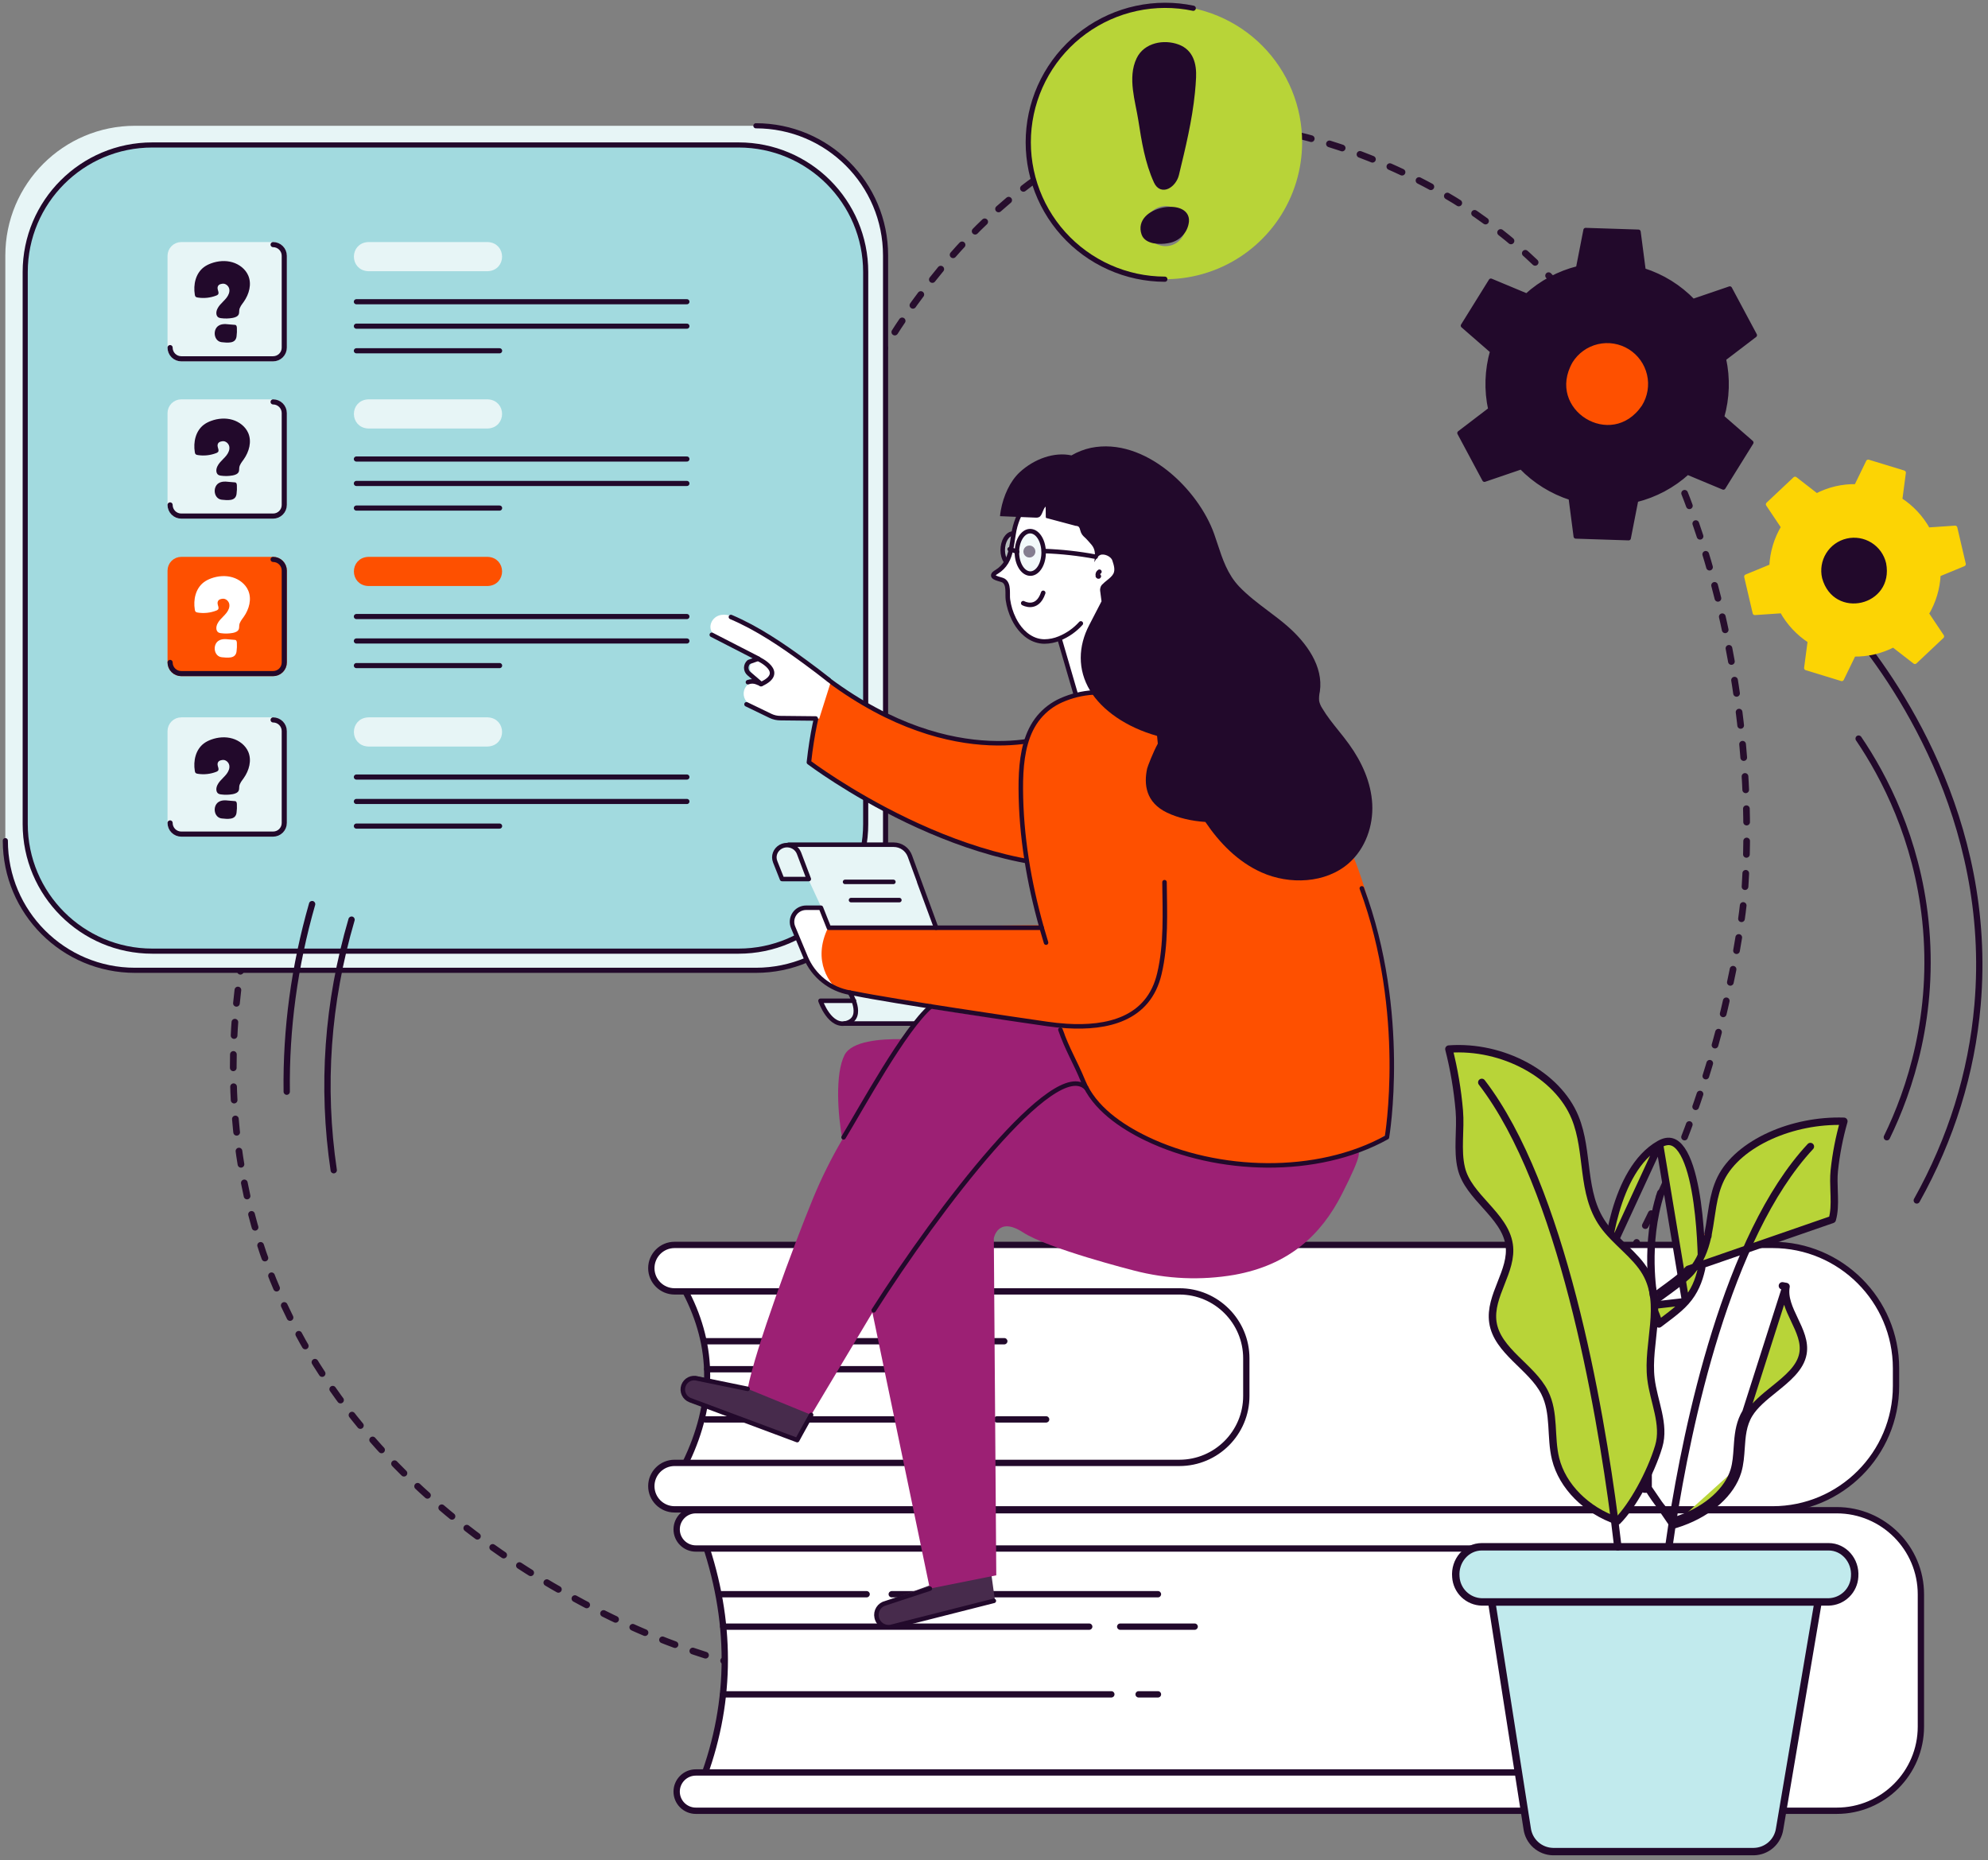 <?xml version="1.0" encoding="UTF-8"?> <svg xmlns="http://www.w3.org/2000/svg" width="373" height="349" viewBox="0 0 373 349" fill="none"><rect x="0" y="0" width="373" height="349" fill="#808080" stroke="none"/><path d="M247.404 295.251C320.59 253.831 327.188 170.027 327.424 166.18C330.105 122.61 315.319 60.285 268.675 35.148C263.285 32.243 232.498 15.651 205.184 27.421C183.439 36.791 162.46 64.757 155.376 88.984C154.373 92.417 153.586 95.988 150.449 99.66C138.338 113.84 114.523 102.222 95.658 106.739C63.521 114.435 36.013 171.287 45.759 221.541C57.493 282.046 117.875 305.373 127.357 308.838C185.712 330.166 236.882 301.206 247.404 295.251V295.251Z" stroke="#270E2D" stroke-width="1.255" stroke-miterlimit="10" stroke-linecap="round" stroke-dasharray="2.51 3.55"></path><path d="M128.627 274.471C133.79 263.846 134.281 253.139 128.627 242.324L132.685 237.456L243.686 241.107L239.859 276.368L132.413 277.606L128.627 274.471V274.471Z" fill="white"></path><path d="M132.413 278.198H132.419L239.866 276.96C240.166 276.956 240.416 276.73 240.448 276.432L244.274 241.17C244.292 241.007 244.24 240.843 244.132 240.719C244.024 240.594 243.869 240.52 243.705 240.515L132.705 236.864C132.513 236.862 132.347 236.937 132.231 237.077L128.172 241.945C128.019 242.128 127.991 242.386 128.102 242.598C133.457 252.84 133.454 263.181 128.094 274.212C127.975 274.458 128.039 274.753 128.249 274.927L132.035 278.062C132.141 278.15 132.275 278.198 132.413 278.198V278.198ZM239.327 275.782L132.623 277.012L129.361 274.31C134.557 263.348 134.548 252.616 129.333 242.401L132.955 238.057L243.028 241.677L239.327 275.782V275.782Z" fill="#22092B"></path><path d="M332.587 233.574H126.565C124.157 233.574 122.205 235.526 122.205 237.934C122.205 240.342 124.157 242.294 126.565 242.294H221.282C228.217 242.294 233.84 247.917 233.84 254.853V261.913C233.84 268.849 228.217 274.471 221.282 274.471H126.565C124.157 274.471 122.205 276.423 122.205 278.831C122.205 281.239 124.157 283.191 126.565 283.191H332.587C345.375 283.191 355.742 272.824 355.742 260.036V256.73C355.742 243.941 345.375 233.574 332.587 233.574V233.574Z" fill="white"></path><path d="M126.565 283.784H332.586C345.681 283.784 356.334 273.13 356.334 260.036V256.73C356.334 243.635 345.681 232.982 332.586 232.982H126.565C123.834 232.982 121.612 235.204 121.612 237.934C121.612 240.665 123.834 242.886 126.565 242.886H221.281C227.88 242.886 233.248 248.254 233.248 254.853V261.913C233.248 268.511 227.88 273.879 221.281 273.879H126.565C123.834 273.879 121.612 276.101 121.612 278.831C121.612 281.562 123.834 283.784 126.565 283.784ZM332.586 234.166C345.028 234.166 355.15 244.288 355.15 256.73V260.036C355.15 272.478 345.028 282.599 332.586 282.599H126.565C124.487 282.599 122.797 280.909 122.797 278.831C122.797 276.753 124.487 275.063 126.565 275.063H221.281C228.533 275.063 234.432 269.164 234.432 261.913V254.853C234.432 247.602 228.533 241.702 221.281 241.702H126.565C124.487 241.702 122.797 240.012 122.797 237.934C122.797 235.856 124.487 234.166 126.565 234.166H332.586Z" fill="#22092B"></path><path d="M180.319 252.237H188.431C188.758 252.237 189.023 251.972 189.023 251.645C189.023 251.318 188.758 251.053 188.431 251.053H180.319C179.992 251.053 179.727 251.318 179.727 251.645C179.727 251.972 179.992 252.237 180.319 252.237Z" fill="#22092B"></path><path d="M132.299 252.237H175.244C175.571 252.237 175.836 251.972 175.836 251.645C175.836 251.318 175.571 251.053 175.244 251.053H132.299C131.972 251.053 131.706 251.318 131.706 251.645C131.706 251.972 131.972 252.237 132.299 252.237Z" fill="#22092B"></path><path d="M132.693 257.49H183.504C183.831 257.49 184.096 257.225 184.096 256.898C184.096 256.571 183.831 256.306 183.504 256.306H132.693C132.366 256.306 132.101 256.571 132.101 256.898C132.101 257.225 132.366 257.49 132.693 257.49Z" fill="#22092B"></path><path d="M187.049 266.905H196.283C196.61 266.905 196.875 266.64 196.875 266.313C196.875 265.986 196.61 265.721 196.283 265.721H187.049C186.722 265.721 186.457 265.986 186.457 266.313C186.457 266.64 186.722 266.905 187.049 266.905Z" fill="#22092B"></path><path d="M132.299 266.905H183.109C183.436 266.905 183.701 266.64 183.701 266.313C183.701 265.986 183.436 265.721 183.109 265.721H132.299C131.972 265.721 131.707 265.986 131.707 266.313C131.707 266.64 131.972 266.905 132.299 266.905Z" fill="#22092B"></path><path d="M131.832 333.878H317.924V288.287L131.832 288.287C137.326 303.686 137.477 318.889 131.832 333.878Z" fill="white"></path><path d="M131.832 334.47H317.924C318.251 334.47 318.516 334.205 318.516 333.878V288.287C318.516 287.96 318.251 287.695 317.924 287.695H131.832C131.64 287.695 131.459 287.788 131.348 287.946C131.237 288.103 131.21 288.304 131.275 288.486C136.768 303.886 136.769 319.088 131.278 333.669C131.21 333.851 131.235 334.055 131.345 334.215C131.456 334.375 131.638 334.47 131.832 334.47V334.47ZM317.332 333.286H132.682C137.887 318.93 137.881 303.999 132.667 288.879H317.332V333.286Z" fill="#22092B"></path><path d="M295.519 290.536H130.55C128.566 290.536 126.958 288.928 126.958 286.944V286.944C126.958 284.96 128.566 283.352 130.55 283.352H344.624C353.342 283.352 360.41 290.419 360.41 299.138V323.954C360.41 332.672 353.342 339.74 344.624 339.74H130.55C128.566 339.74 126.958 338.132 126.958 336.148C126.958 334.164 128.566 332.555 130.55 332.555H295.519C301.678 332.555 306.671 327.562 306.671 321.403V301.688C306.671 295.529 301.678 290.536 295.519 290.536Z" fill="white"></path><path d="M130.55 340.332H344.624C353.655 340.332 361.002 332.985 361.002 323.954V299.138C361.002 290.107 353.655 282.76 344.624 282.76H130.55C128.243 282.76 126.366 284.637 126.366 286.944C126.366 289.251 128.243 291.128 130.55 291.128H295.518C301.341 291.128 306.079 295.865 306.079 301.688V321.403C306.079 327.226 301.341 331.963 295.518 331.963H130.55C128.243 331.963 126.366 333.84 126.366 336.148C126.366 338.455 128.243 340.332 130.55 340.332ZM344.624 283.944C353.002 283.944 359.818 290.76 359.818 299.138V323.954C359.818 332.332 353.002 339.148 344.624 339.148H130.55C128.896 339.148 127.55 337.802 127.55 336.148C127.55 334.493 128.896 333.147 130.55 333.147H295.518C301.994 333.147 307.263 327.879 307.263 321.403V301.688C307.263 295.213 301.994 289.944 295.518 289.944H130.55C128.896 289.944 127.55 288.598 127.55 286.944C127.55 285.29 128.896 283.944 130.55 283.944H344.624V283.944Z" fill="#22092B"></path><path d="M135.125 299.705H162.603C162.93 299.705 163.195 299.44 163.195 299.113C163.195 298.786 162.93 298.521 162.603 298.521H135.125C134.797 298.521 134.532 298.786 134.532 299.113C134.532 299.44 134.797 299.705 135.125 299.705Z" fill="#22092B"></path><path d="M167.313 299.705H217.263C217.59 299.705 217.855 299.44 217.855 299.113C217.855 298.786 217.59 298.521 217.263 298.521H167.313C166.986 298.521 166.721 298.786 166.721 299.113C166.721 299.44 166.986 299.705 167.313 299.705Z" fill="#22092B"></path><path d="M135.701 305.79H204.369C204.696 305.79 204.961 305.525 204.961 305.198C204.961 304.871 204.696 304.606 204.369 304.606H135.701C135.374 304.606 135.109 304.871 135.109 305.198C135.109 305.525 135.374 305.79 135.701 305.79Z" fill="#22092B"></path><path d="M210.177 305.79H224.152C224.479 305.79 224.744 305.525 224.744 305.198C224.744 304.871 224.479 304.606 224.152 304.606H210.177C209.85 304.606 209.585 304.871 209.585 305.198C209.585 305.525 209.85 305.79 210.177 305.79Z" fill="#22092B"></path><path d="M135.702 318.491H208.517C208.844 318.491 209.109 318.226 209.109 317.899C209.109 317.571 208.844 317.306 208.517 317.306H135.702C135.375 317.306 135.11 317.571 135.11 317.899C135.11 318.226 135.375 318.491 135.702 318.491Z" fill="#22092B"></path><path d="M213.634 318.491H217.263C217.59 318.491 217.855 318.226 217.855 317.899C217.855 317.571 217.59 317.306 217.263 317.306H213.634C213.307 317.306 213.042 317.571 213.042 317.899C213.042 318.226 213.307 318.491 213.634 318.491Z" fill="#22092B"></path><path d="M316.278 244.209L316.279 244.209C317.938 242.348 318.728 240.31 319.237 238.111L319.272 237.939C319.27 236.377 319.183 229.348 318.06 223.268C317.486 220.16 316.658 217.407 315.504 215.744C314.932 214.921 314.327 214.431 313.696 214.244C313.084 214.063 312.327 214.131 311.364 214.676L316.278 244.209ZM316.278 244.209C315.505 245.079 314.551 245.885 313.513 246.692C313.106 247.009 312.676 247.333 312.24 247.661C311.914 247.907 311.584 248.156 311.259 248.405C310.965 247.189 310.482 246.023 309.826 244.944L309.825 244.943M316.278 244.209L309.825 244.943M309.825 244.943C308.735 243.159 307.149 241.649 305.597 240.224M309.825 244.943L305.597 240.224M305.597 240.224C305.456 240.095 305.316 239.966 305.176 239.838M305.597 240.224L305.176 239.838M305.176 239.838C303.817 238.593 302.51 237.397 301.483 236.068M305.176 239.838L301.483 236.068M301.483 236.068C301.493 235.951 301.507 235.796 301.526 235.606C301.573 235.139 301.65 234.464 301.77 233.637C302.012 231.982 302.429 229.724 303.126 227.31C304.534 222.436 307.034 217.123 311.364 214.676L301.483 236.068Z" fill="#B8D438" stroke="#22092B" stroke-width="1.391" stroke-linecap="round" stroke-linejoin="round"></path><path d="M317.301 238.604C319.016 236.581 319.84 234.385 320.354 232.141C320.429 232.03 320.472 231.897 320.472 231.753V231.575C320.682 230.541 320.843 229.454 321.002 228.389C321.113 227.642 321.222 226.906 321.346 226.204C321.659 224.425 322.081 222.716 322.878 221.106L322.878 221.105C324.487 217.848 327.859 215.016 332.182 213.072C336.25 211.243 341.1 210.229 345.958 210.378C345.092 213.408 344.491 216.508 344.16 219.642L344.16 219.645C344.033 220.895 344.079 222.211 344.124 223.475C344.135 223.79 344.146 224.101 344.154 224.408C344.196 225.981 344.167 227.455 343.782 228.8L343.781 228.802L316.77 238.154M317.301 238.604L316.77 238.154M317.301 238.604C317.301 238.603 317.301 238.603 317.301 238.603L316.77 238.154M317.301 238.604C316.462 239.595 314.817 240.858 313.214 242.034C312.77 242.359 312.328 242.68 311.9 242.99C310.867 243.738 309.918 244.426 309.232 244.982M316.77 238.154C315.791 239.313 313.535 240.947 311.516 242.409C310.344 243.258 309.252 244.049 308.537 244.655M309.232 244.982V244.655H308.537M309.232 244.982V279.196M309.232 244.982C309.146 245.052 309.064 245.12 308.987 245.185L308.537 244.655M308.537 244.655L309.232 279.196M309.232 279.196C309.199 279.141 309.166 279.087 309.133 279.032L308.537 279.39H309.232V279.196ZM309.232 279.196C310.748 281.688 312.556 283.965 314.124 285.351M309.232 279.196L313.961 286.127M314.124 285.351L313.76 285.461L313.961 286.127M314.124 285.351C314.219 285.434 314.312 285.515 314.405 285.592L313.961 286.127M314.124 285.351L314.322 285.291L314.33 285.288C314.59 285.213 314.84 285.124 315.119 285.024C315.169 285.006 315.22 284.988 315.272 284.97M313.961 286.127L314.524 285.956C314.805 285.875 315.078 285.778 315.357 285.678C315.406 285.66 315.456 285.643 315.505 285.625M315.272 284.97C315.271 284.97 315.271 284.97 315.27 284.971L315.505 285.625M315.272 284.97C315.272 284.97 315.272 284.97 315.273 284.97L315.505 285.625M315.272 284.97C320.449 283.104 324.251 279.624 325.38 275.867M315.505 285.625C320.811 283.714 324.833 280.105 326.046 276.065M326.046 276.065L325.379 275.869C325.379 275.868 325.38 275.868 325.38 275.867M326.046 276.065C326.466 274.64 326.566 273.168 326.665 271.701C326.813 269.508 326.96 267.326 328.176 265.323M326.046 276.065L325.38 275.865C325.38 275.866 325.38 275.867 325.38 275.867M325.38 275.867C325.775 274.523 325.869 273.148 325.968 271.69C325.993 271.318 326.019 270.941 326.05 270.558C326.2 268.712 326.479 266.779 327.581 264.963C327.581 264.963 327.581 264.963 327.581 264.963L328.176 265.323M328.176 265.323L327.581 264.962L335.109 241.374M328.176 265.323C329.224 263.592 331.033 262.133 332.839 260.677C335.323 258.673 337.8 256.675 338.281 253.979C338.675 251.799 337.68 249.708 336.689 247.625C335.706 245.56 334.726 243.503 335.109 241.374M335.109 241.374L334.424 241.251C334.424 241.251 334.424 241.251 334.424 241.251L335.109 241.374Z" fill="#B8D438" stroke="#22092B" stroke-width="1.391" stroke-linecap="round" stroke-linejoin="round"></path><mask id="path-23-inside-1_306_161626" fill="white"><path d="M319.775 231.483V231.731H319.727L319.775 231.483Z"></path></mask><path d="M319.775 231.483V231.731H319.727L319.775 231.483Z" fill="#FE5000"></path><path d="M319.775 231.483H321.165C321.165 230.766 320.621 230.167 319.908 230.098C319.194 230.03 318.546 230.515 318.409 231.218L319.775 231.483ZM319.775 231.731V233.122C320.543 233.122 321.165 232.5 321.165 231.731H319.775ZM319.727 231.731L318.361 231.467C318.282 231.875 318.39 232.296 318.654 232.616C318.918 232.937 319.311 233.122 319.727 233.122V231.731ZM318.384 231.483V231.731H321.165V231.483H318.384ZM319.775 230.341H319.727V233.122H319.775V230.341ZM321.092 231.996L321.14 231.747L318.409 231.218L318.361 231.467L321.092 231.996Z" fill="#22092B" mask="url(#path-23-inside-1_306_161626)"></path><mask id="path-25-inside-2_306_161626" fill="white"><path d="M319.775 231.483V231.731H319.727L319.775 231.483Z"></path></mask><path d="M319.775 231.483V231.731H319.727L319.775 231.483Z" fill="#FE5000"></path><path d="M319.775 231.483H321.165C321.165 230.766 320.621 230.167 319.908 230.098C319.194 230.03 318.546 230.515 318.409 231.218L319.775 231.483ZM319.775 231.731V233.122C320.543 233.122 321.165 232.5 321.165 231.731H319.775ZM319.727 231.731L318.361 231.467C318.282 231.875 318.39 232.296 318.654 232.616C318.918 232.937 319.311 233.122 319.727 233.122V231.731ZM318.384 231.483V231.731H321.165V231.483H318.384ZM319.775 230.341H319.727V233.122H319.775V230.341ZM321.092 231.996L321.14 231.747L318.409 231.218L318.361 231.467L321.092 231.996Z" fill="#22092B" mask="url(#path-25-inside-2_306_161626)"></path><mask id="path-27-inside-3_306_161626" fill="white"><path d="M311.03 243.054V243.137C311 242.992 310.978 242.847 310.965 242.7C310.993 242.817 311.015 242.935 311.03 243.054V243.054Z"></path></mask><path d="M311.03 243.054V243.137C311 242.992 310.978 242.847 310.965 242.7C310.993 242.817 311.015 242.935 311.03 243.054V243.054Z" fill="#FE5000"></path><path d="M311.03 243.137L309.669 243.42C309.814 244.118 310.464 244.593 311.173 244.52C311.882 244.447 312.421 243.849 312.421 243.137H311.03ZM310.965 242.7L312.318 242.377C312.148 241.667 311.458 241.209 310.738 241.328C310.018 241.447 309.512 242.102 309.58 242.829L310.965 242.7ZM309.64 243.054V243.137H312.421V243.054H309.64ZM312.392 242.853C312.373 242.759 312.358 242.665 312.35 242.571L309.58 242.829C309.599 243.028 309.628 243.226 309.669 243.42L312.392 242.853ZM309.612 243.024C309.629 243.095 309.642 243.166 309.652 243.236L312.409 242.871C312.387 242.704 312.356 242.539 312.318 242.377L309.612 243.024Z" fill="#22092B" mask="url(#path-27-inside-3_306_161626)"></path><path d="M339.674 215.116C323.966 231.997 316.61 267.6 313.739 285.965C313.508 287.514 313.303 288.932 313.115 290.21" stroke="#22092B" stroke-width="1.391" stroke-miterlimit="10" stroke-linecap="round" stroke-linejoin="round"></path><path d="M341.12 300.56L333.903 343.14C333.734 344.306 333.157 345.374 332.274 346.155C331.391 346.935 330.26 347.378 329.081 347.402H291.371C290.181 347.377 289.039 346.927 288.153 346.133C287.266 345.339 286.693 344.254 286.537 343.074L279.883 300.56H341.12Z" fill="#C1EAED" stroke="#22092B" stroke-width="1.391" stroke-miterlimit="10" stroke-linecap="round" stroke-linejoin="round"></path><path d="M347.98 295.809C347.914 297.07 347.375 298.26 346.47 299.141C345.564 300.022 344.36 300.529 343.097 300.56H278.034C276.784 300.53 275.59 300.033 274.687 299.168C273.785 298.302 273.239 297.131 273.156 295.883V295.883C272.877 292.829 275.141 290.211 278.034 290.211H343.097C345.959 290.215 348.211 292.794 347.98 295.809Z" fill="#C1EAED" stroke="#22092B" stroke-width="1.391" stroke-miterlimit="10" stroke-linecap="round" stroke-linejoin="round"></path><path d="M303.487 285.376C306.279 282.606 309.7 276.427 311.214 271.384C312.462 267.226 310.263 262.945 309.761 258.678C308.976 251.998 312.292 244.817 308.797 238.765C306.847 235.383 303.051 232.984 300.778 229.751C296.585 223.795 298.194 216.177 295.515 209.645C292.239 201.656 281.955 196.085 271.85 196.826C272.816 200.624 273.47 204.493 273.805 208.397C274.106 211.888 273.368 215.78 274.18 219.17C275.463 224.62 282.321 227.922 283.159 233.512C283.901 238.451 279.359 243.076 280.105 248.106C280.907 253.504 287.413 256.479 289.817 261.261C291.768 265.14 290.851 269.59 291.868 273.709C293.137 278.858 297.64 283.382 303.487 285.376Z" fill="#B8D438" stroke="#22092B" stroke-width="1.391" stroke-miterlimit="10" stroke-linecap="round" stroke-linejoin="round"></path><path d="M278.02 203.083C293.077 222.639 300.162 263.875 302.933 285.158C303.169 287.004 303.369 288.697 303.548 290.211" stroke="#22092B" stroke-width="1.391" stroke-miterlimit="10" stroke-linecap="round" stroke-linejoin="round"></path><path d="M310.254 243.128C310.254 243.128 308.478 233.407 311.594 223.847" stroke="#22092B" stroke-width="1.391" stroke-miterlimit="10" stroke-linecap="round" stroke-linejoin="round"></path><path d="M359.634 225.825C359.842 225.825 360.043 225.715 360.152 225.521C366.656 213.866 370.518 201.44 371.63 188.589C374.681 153.327 355.744 126.776 347.461 116.998C347.249 116.748 346.876 116.717 346.626 116.929C346.377 117.14 346.346 117.514 346.557 117.763C354.745 127.429 373.462 153.669 370.45 188.487C369.353 201.17 365.54 213.436 359.117 224.944C358.958 225.229 359.06 225.59 359.346 225.75C359.437 225.8 359.536 225.825 359.634 225.825V225.825Z" fill="#22092B"></path><path d="M354.019 213.968C354.238 213.968 354.449 213.846 354.551 213.635C358.906 204.715 363.705 190.36 361.834 172.634C360.203 157.171 354.071 145.4 349.214 138.247C349.03 137.977 348.662 137.906 348.392 138.09C348.121 138.274 348.051 138.642 348.235 138.912C353.015 145.953 359.051 157.54 360.657 172.758C362.498 190.205 357.774 204.335 353.487 213.116C353.344 213.41 353.466 213.764 353.759 213.908C353.843 213.948 353.932 213.968 354.019 213.968V213.968Z" fill="#22092B"></path><path d="M218.704 1.006C213.623 0.99 208.652 2.481 204.418 5.291C200.185 8.1 196.879 12.102 194.92 16.79C192.961 21.478 192.436 26.642 193.412 31.628C194.387 36.614 196.819 41.199 200.401 44.803C203.982 48.407 208.552 50.868 213.532 51.876C218.512 52.883 223.679 52.39 228.379 50.461C233.079 48.531 237.102 45.251 239.938 41.035C242.774 36.82 244.296 31.858 244.312 26.777C244.323 23.403 243.669 20.061 242.388 16.94C241.107 13.819 239.224 10.981 236.846 8.588C234.468 6.195 231.642 4.294 228.529 2.993C225.416 1.692 222.078 1.017 218.704 1.006ZM218.561 46.182C217.584 46.15 216.658 45.739 215.979 45.036C215.3 44.333 214.923 43.393 214.925 42.415C214.928 41.438 215.312 40.5 215.995 39.801C216.678 39.102 217.607 38.697 218.584 38.671C219.086 38.658 219.586 38.746 220.054 38.929C220.522 39.113 220.949 39.388 221.308 39.739C221.668 40.091 221.953 40.511 222.147 40.974C222.342 41.438 222.441 41.935 222.439 42.438C222.438 42.941 222.336 43.438 222.138 43.9C221.941 44.363 221.653 44.781 221.292 45.13C220.93 45.479 220.502 45.752 220.033 45.933C219.564 46.113 219.064 46.198 218.561 46.182V46.182ZM223.577 17.326C223.561 17.465 223.548 17.602 223.535 17.735C222.979 23.297 221.868 28.79 220.219 34.132C219.82 35.43 217.371 35.43 216.975 34.132C215.816 30.056 214.932 25.907 214.327 21.712C213.821 18.666 212.056 13.721 213.769 10.762C215.278 8.118 219.509 7.816 221.955 9.208C224.677 10.746 223.885 14.662 223.577 17.326V17.326Z" fill="#B8D438"></path><path d="M223.884 1.545C220.366 0.809 216.733 0.819 213.219 1.574C209.704 2.33 206.388 3.815 203.484 5.932C200.579 8.05 198.152 10.753 196.358 13.868C194.563 16.982 193.443 20.439 193.068 24.014C192.693 27.588 193.073 31.202 194.182 34.621C195.291 38.04 197.105 41.188 199.507 43.862C201.909 46.536 204.845 48.676 208.126 50.144C211.407 51.613 214.959 52.376 218.554 52.385" stroke="#22092B" stroke-width="0.973" stroke-linecap="round" stroke-linejoin="round"></path><path d="M219.061 45.153C217.575 45.426 215.184 45.335 214.656 43.856C213.001 39.18 222.958 37.565 222.592 41.549C222.503 42.372 222.165 43.148 221.623 43.773C221.081 44.398 220.36 44.843 219.558 45.046C219.409 45.083 219.243 45.119 219.061 45.153ZM223.717 17.345C223.198 22.556 221.949 27.653 220.719 32.743C220.255 34.658 217.975 36.26 216.956 34.041C215.304 30.417 214.668 26.436 214.065 22.53C213.51 18.942 212.031 14.604 213.702 11.132C214.98 8.475 218.38 7.859 220.953 8.803C223.471 9.727 224.035 12.105 223.928 14.523C223.883 15.457 223.815 16.404 223.717 17.345Z" fill="#22092B" stroke="#22092B" stroke-width="0.973" stroke-linecap="round" stroke-linejoin="round"></path><path d="M141.825 23.6H25.328C11.892 23.6 1 34.492 1 47.928V157.723C1 171.159 11.892 182.051 25.328 182.051H141.825C155.261 182.051 166.154 171.159 166.154 157.723V47.928C166.154 34.492 155.261 23.6 141.825 23.6Z" fill="#E7F5F6"></path><path d="M141.825 23.6C155.261 23.6 166.154 34.492 166.154 47.928V157.723C166.154 171.159 155.261 182.051 141.825 182.051H25.328C11.892 182.051 1 171.159 1 157.723" stroke="#22092B" stroke-width="0.96" stroke-linecap="round" stroke-linejoin="round"></path><path d="M28.579 27.198H138.577C151.748 27.198 162.425 37.876 162.425 51.047V154.607C162.425 167.778 151.748 178.456 138.577 178.456H28.579C15.407 178.456 4.73 167.778 4.73 154.607V51.047C4.73 37.876 15.407 27.198 28.579 27.198Z" fill="#A2DADF" stroke="#22092B" stroke-width="0.96" stroke-linecap="round" stroke-linejoin="round"></path><path d="M20.432 46.696L20.491 54.585C20.509 56.235 21.189 57.815 22.388 58.993C23.587 60.172 25.212 60.858 26.924 60.908L36.647 61.071C37.483 61.082 38.312 60.932 39.087 60.629C39.861 60.326 40.564 59.876 41.155 59.306C41.746 58.737 42.212 58.059 42.526 57.313C42.84 56.566 42.996 55.767 42.983 54.961V54.419C41.615 51.728 38.956 47.699 36.11 50.108C32.017 53.57 30.145 50.933 27.765 47.536C25.781 44.703 22.753 42.625 20.432 46.696Z" fill="#A2DADF"></path><path d="M38.749 45.634C40.009 44.797 40.334 43.069 39.474 41.776C38.615 40.482 36.897 40.112 35.637 40.949C34.377 41.786 34.052 43.514 34.912 44.807C35.771 46.101 37.489 46.471 38.749 45.634Z" fill="#A2DADF"></path><path d="M51.241 45.895H34.01C32.852 45.895 31.914 46.833 31.914 47.99V65.221C31.914 66.379 32.852 67.317 34.01 67.317H51.241C52.398 67.317 53.336 66.379 53.336 65.221V47.99C53.336 46.833 52.398 45.895 51.241 45.895Z" fill="#E7F5F6"></path><path d="M41.702 53.238C42.31 53.13 42.902 53.636 43.017 54.215C43.132 54.793 42.876 55.382 42.512 55.858C42.149 56.334 41.683 56.728 41.292 57.184C40.901 57.639 40.581 58.188 40.592 58.774C40.598 59.069 40.707 59.384 40.967 59.547C41.114 59.639 41.294 59.671 41.469 59.696C42.188 59.794 42.92 59.779 43.635 59.651C44.097 59.568 44.612 59.39 44.79 58.973C44.895 58.727 44.858 58.45 44.892 58.187C44.966 57.61 45.374 57.132 45.717 56.651C46.746 55.201 47.273 53.301 46.572 51.683C46.056 50.493 44.912 49.592 43.615 49.211C42.319 48.829 40.89 48.944 39.624 49.408C39.14 49.585 38.673 49.813 38.265 50.118C36.697 51.288 36.243 53.413 36.552 55.283C36.574 55.417 36.603 55.559 36.7 55.659C36.808 55.771 36.977 55.806 37.135 55.83C38.293 56.006 39.479 55.877 40.565 55.458C40.691 55.408 40.824 55.35 40.908 55.246C41.097 55.01 40.957 54.678 40.873 54.392C40.789 54.106 40.689 53.378 41.611 53.252" fill="#22092B"></path><path d="M43.805 60.929C43.323 60.918 42.846 60.824 42.364 60.806C41.882 60.788 41.377 60.853 40.978 61.129C39.842 61.917 40.139 64.045 41.605 64.204C42.167 64.265 42.736 64.324 43.296 64.233C43.931 64.128 44.296 63.767 44.382 63.124C44.453 62.592 44.474 62.055 44.444 61.519C44.437 61.392 44.426 61.262 44.37 61.149C44.313 61.036 44.199 60.944 44.075 60.951" fill="#22092B"></path><path d="M51.241 67.317H34.013C33.737 67.317 33.465 67.263 33.21 67.158C32.955 67.053 32.724 66.899 32.529 66.704C32.334 66.51 32.179 66.278 32.074 66.024C31.968 65.769 31.914 65.497 31.914 65.221V47.993C31.914 47.437 32.135 46.903 32.529 46.509C32.922 46.116 33.456 45.895 34.013 45.895H51.241C51.516 45.895 51.789 45.949 52.043 46.054C52.298 46.16 52.529 46.315 52.724 46.51C52.918 46.705 53.073 46.936 53.178 47.191C53.283 47.445 53.337 47.718 53.336 47.993V65.221C53.337 65.496 53.283 65.769 53.178 66.024C53.073 66.278 52.918 66.509 52.724 66.704C52.529 66.899 52.298 67.053 52.043 67.158C51.789 67.263 51.516 67.317 51.241 67.317V67.317Z" stroke="#E7F5F6" stroke-width="0.96" stroke-linejoin="round"></path><path d="M51.241 45.895C51.516 45.895 51.789 45.949 52.043 46.054C52.298 46.16 52.529 46.315 52.724 46.51C52.918 46.705 53.073 46.936 53.178 47.191C53.283 47.445 53.337 47.718 53.336 47.993V65.221C53.337 65.496 53.283 65.769 53.178 66.024C53.073 66.278 52.918 66.509 52.724 66.704C52.529 66.899 52.298 67.053 52.043 67.158C51.789 67.263 51.516 67.317 51.241 67.317H34.013C33.737 67.317 33.465 67.263 33.21 67.158C32.955 67.053 32.724 66.899 32.529 66.704C32.334 66.51 32.179 66.278 32.074 66.024C31.968 65.769 31.914 65.497 31.914 65.221" stroke="#22092B" stroke-width="0.96" stroke-linecap="round" stroke-linejoin="round"></path><path d="M128.881 56.612H66.867" stroke="#22092B" stroke-width="0.96" stroke-linecap="round" stroke-linejoin="round"></path><path d="M128.881 61.197H66.867" stroke="#22092B" stroke-width="0.96" stroke-linecap="round" stroke-linejoin="round"></path><path d="M93.738 65.814H66.867" stroke="#22092B" stroke-width="0.96" stroke-linecap="round" stroke-linejoin="round"></path><path d="M91.482 45.895H69.123C67.877 45.895 66.867 46.904 66.867 48.149C66.867 49.394 67.877 50.404 69.123 50.404H91.482C92.728 50.404 93.738 49.394 93.738 48.149C93.738 46.904 92.728 45.895 91.482 45.895Z" fill="#E7F5F6"></path><path d="M91.484 50.407H69.122C66.139 50.299 66.129 46.009 69.122 45.895H91.484C94.464 46.003 94.477 50.292 91.484 50.407Z" fill="#E7F5F6" stroke="#E7F5F6" stroke-width="0.96" stroke-linejoin="round"></path><path d="M53.914 205.408C54.189 205.353 54.394 205.109 54.39 204.819C54.234 193.085 55.829 181.302 59.131 169.795C59.221 169.481 59.04 169.153 58.725 169.062C58.411 168.972 58.083 169.154 57.993 169.468C54.659 181.086 53.048 192.985 53.206 204.835C53.21 205.162 53.479 205.423 53.806 205.419C53.843 205.419 53.879 205.415 53.914 205.408Z" fill="#22092B"></path><path d="M51.241 104.96H34.01C32.852 104.96 31.914 105.898 31.914 107.056V124.286C31.914 125.444 32.852 126.382 34.01 126.382H51.241C52.398 126.382 53.336 125.444 53.336 124.286V107.056C53.336 105.898 52.398 104.96 51.241 104.96Z" fill="#FE5000"></path><path d="M51.241 126.382H34.013C33.737 126.383 33.465 126.329 33.21 126.224C32.955 126.118 32.724 125.964 32.529 125.77C32.334 125.575 32.179 125.344 32.074 125.089C31.968 124.835 31.914 124.562 31.914 124.286V107.059C31.914 106.502 32.135 105.968 32.529 105.575C32.922 105.181 33.456 104.96 34.013 104.96H51.241C51.516 104.96 51.789 105.014 52.043 105.12C52.298 105.225 52.529 105.38 52.724 105.575C52.918 105.77 53.073 106.001 53.178 106.256C53.283 106.511 53.337 106.783 53.336 107.059V124.286C53.337 124.562 53.283 124.835 53.178 125.089C53.073 125.343 52.918 125.575 52.724 125.769C52.529 125.964 52.298 126.118 52.043 126.224C51.789 126.329 51.516 126.383 51.241 126.382V126.382Z" fill="#FE5000" stroke="#FE5000" stroke-width="0.96" stroke-linejoin="round"></path><path d="M51.241 104.96C51.516 104.96 51.789 105.014 52.043 105.12C52.298 105.225 52.529 105.38 52.724 105.575C52.918 105.77 53.073 106.001 53.178 106.256C53.283 106.511 53.337 106.783 53.336 107.059V124.286C53.337 124.562 53.283 124.835 53.178 125.089C53.073 125.343 52.918 125.575 52.724 125.769C52.529 125.964 52.298 126.118 52.043 126.224C51.789 126.329 51.516 126.383 51.241 126.382H34.013C33.737 126.383 33.465 126.329 33.21 126.224C32.955 126.118 32.724 125.964 32.529 125.77C32.334 125.575 32.179 125.344 32.074 125.089C31.968 124.835 31.914 124.562 31.914 124.286" fill="#FE5000"></path><path d="M51.241 104.96C51.516 104.96 51.789 105.014 52.043 105.12C52.298 105.225 52.529 105.38 52.724 105.575C52.918 105.77 53.073 106.001 53.178 106.256C53.283 106.511 53.337 106.783 53.336 107.059V124.286C53.337 124.562 53.283 124.835 53.178 125.089C53.073 125.343 52.918 125.575 52.724 125.769C52.529 125.964 52.298 126.118 52.043 126.224C51.789 126.329 51.516 126.383 51.241 126.382H34.013C33.737 126.383 33.465 126.329 33.21 126.224C32.955 126.118 32.724 125.964 32.529 125.77C32.334 125.575 32.179 125.344 32.074 125.089C31.968 124.835 31.914 124.562 31.914 124.286" stroke="#22092B" stroke-width="0.96" stroke-linecap="round" stroke-linejoin="round"></path><path d="M128.881 115.677H66.867Z" fill="#FE5000"></path><path d="M128.881 115.677H66.867" stroke="#22092B" stroke-width="0.96" stroke-linecap="round" stroke-linejoin="round"></path><path d="M128.881 120.262H66.867Z" fill="#FE5000"></path><path d="M128.881 120.262H66.867" stroke="#22092B" stroke-width="0.96" stroke-linecap="round" stroke-linejoin="round"></path><path d="M93.738 124.879H66.867Z" fill="#FE5000"></path><path d="M93.738 124.879H66.867" stroke="#22092B" stroke-width="0.96" stroke-linecap="round" stroke-linejoin="round"></path><path d="M91.482 104.96H69.123C67.877 104.96 66.867 105.969 66.867 107.214C66.867 108.46 67.877 109.469 69.123 109.469H91.482C92.728 109.469 93.738 108.46 93.738 107.214C93.738 105.969 92.728 104.96 91.482 104.96Z" fill="#FE5000"></path><path d="M91.484 109.472H69.122C66.139 109.364 66.129 105.075 69.122 104.96H91.484C94.464 105.068 94.477 109.358 91.484 109.472Z" fill="#FE5000" stroke="#FE5000" stroke-width="0.96" stroke-linejoin="round"></path><path d="M41.702 112.345C42.31 112.237 42.902 112.744 43.017 113.322C43.132 113.901 42.876 114.49 42.512 114.965C42.149 115.441 41.683 115.836 41.292 116.292C40.901 116.747 40.581 117.295 40.592 117.882C40.598 118.177 40.707 118.492 40.967 118.654C41.114 118.746 41.294 118.779 41.469 118.803C42.188 118.902 42.92 118.887 43.635 118.759C44.097 118.676 44.612 118.498 44.79 118.081C44.895 117.835 44.858 117.558 44.892 117.295C44.966 116.718 45.374 116.24 45.717 115.758C46.746 114.309 47.273 112.408 46.572 110.791C46.056 109.601 44.912 108.7 43.615 108.318C42.319 107.937 40.89 108.052 39.624 108.515C39.14 108.692 38.673 108.921 38.265 109.225C36.697 110.396 36.243 112.52 36.552 114.39C36.574 114.525 36.603 114.666 36.7 114.766C36.808 114.879 36.977 114.914 37.135 114.938C38.293 115.113 39.479 114.985 40.565 114.565C40.691 114.516 40.824 114.458 40.908 114.354C41.097 114.118 40.957 113.785 40.873 113.499C40.789 113.213 40.689 112.486 41.611 112.36" fill="white"></path><path d="M43.805 120.037C43.323 120.026 42.846 119.931 42.364 119.913C41.882 119.895 41.377 119.961 40.978 120.237C39.842 121.025 40.139 123.153 41.605 123.312C42.167 123.373 42.736 123.432 43.296 123.34C43.931 123.236 44.296 122.874 44.382 122.231C44.453 121.7 44.474 121.162 44.444 120.626C44.437 120.5 44.426 120.37 44.37 120.257C44.313 120.144 44.199 120.051 44.075 120.059" fill="white"></path><path d="M62.734 220.145C63.041 220.084 63.25 219.791 63.203 219.477C60.887 203.894 62.007 188.159 66.531 172.711C66.623 172.397 66.443 172.068 66.129 171.976C65.815 171.885 65.486 172.064 65.394 172.378C60.822 187.992 59.691 203.897 62.032 219.651C62.08 219.975 62.381 220.198 62.705 220.15C62.715 220.148 62.724 220.147 62.734 220.145V220.145Z" fill="#22092B"></path><path d="M51.241 75.406H34.01C32.852 75.406 31.914 76.344 31.914 77.502V94.733C31.914 95.89 32.852 96.828 34.01 96.828H51.241C52.398 96.828 53.336 95.89 53.336 94.733V77.502C53.336 76.344 52.398 75.406 51.241 75.406Z" fill="#E7F5F6"></path><path d="M51.241 96.828H34.013C33.737 96.829 33.465 96.775 33.21 96.67C32.955 96.565 32.724 96.41 32.529 96.216C32.334 96.021 32.179 95.79 32.074 95.535C31.968 95.281 31.914 95.008 31.914 94.733V77.505C31.914 76.948 32.135 76.414 32.529 76.021C32.922 75.627 33.456 75.406 34.013 75.406H51.241C51.516 75.406 51.789 75.46 52.043 75.566C52.298 75.671 52.529 75.826 52.724 76.021C52.918 76.216 53.073 76.447 53.178 76.702C53.283 76.957 53.337 77.23 53.336 77.505V94.733C53.337 95.008 53.283 95.281 53.178 95.535C53.073 95.79 52.918 96.021 52.724 96.215C52.529 96.41 52.298 96.564 52.043 96.67C51.789 96.775 51.516 96.829 51.241 96.828V96.828Z" stroke="#E7F5F6" stroke-width="0.96" stroke-linejoin="round"></path><path d="M51.241 75.406C51.516 75.406 51.789 75.46 52.043 75.566C52.298 75.671 52.529 75.826 52.724 76.021C52.918 76.216 53.073 76.447 53.178 76.702C53.283 76.957 53.337 77.23 53.336 77.505V94.733C53.337 95.008 53.283 95.281 53.178 95.535C53.073 95.79 52.918 96.021 52.724 96.215C52.529 96.41 52.298 96.564 52.043 96.67C51.789 96.775 51.516 96.829 51.241 96.828H34.013C33.737 96.829 33.465 96.775 33.21 96.67C32.955 96.565 32.724 96.41 32.529 96.216C32.334 96.021 32.179 95.79 32.074 95.535C31.968 95.281 31.914 95.008 31.914 94.733" stroke="#22092B" stroke-width="0.96" stroke-linecap="round" stroke-linejoin="round"></path><path d="M128.881 86.123H66.867" stroke="#22092B" stroke-width="0.96" stroke-linecap="round" stroke-linejoin="round"></path><path d="M128.881 90.708H66.867" stroke="#22092B" stroke-width="0.96" stroke-linecap="round" stroke-linejoin="round"></path><path d="M93.738 95.325H66.867" stroke="#22092B" stroke-width="0.96" stroke-linecap="round" stroke-linejoin="round"></path><path d="M91.482 75.406H69.123C67.877 75.406 66.867 76.415 66.867 77.661C66.867 78.906 67.877 79.915 69.123 79.915H91.482C92.728 79.915 93.738 78.906 93.738 77.661C93.738 76.415 92.728 75.406 91.482 75.406Z" fill="#E7F5F6"></path><path d="M91.484 79.918H69.122C66.139 79.81 66.129 75.521 69.122 75.406H91.484C94.464 75.514 94.477 79.804 91.484 79.918Z" fill="#E7F5F6" stroke="#E7F5F6" stroke-width="0.96" stroke-linejoin="round"></path><path d="M41.702 82.791C42.31 82.683 42.902 83.19 43.017 83.769C43.132 84.347 42.876 84.936 42.512 85.412C42.149 85.887 41.683 86.282 41.292 86.738C40.901 87.193 40.581 87.742 40.592 88.328C40.598 88.623 40.707 88.938 40.967 89.1C41.114 89.192 41.294 89.225 41.469 89.249C42.188 89.348 42.92 89.333 43.635 89.205C44.097 89.122 44.612 88.944 44.79 88.527C44.895 88.281 44.858 88.004 44.892 87.741C44.966 87.164 45.374 86.686 45.717 86.204C46.746 84.755 47.273 82.854 46.572 81.237C46.056 80.047 44.912 79.146 43.615 78.764C42.319 78.383 40.89 78.498 39.624 78.962C39.14 79.139 38.673 79.367 38.265 79.671C36.697 80.842 36.243 82.966 36.552 84.837C36.574 84.971 36.603 85.112 36.7 85.213C36.808 85.325 36.977 85.36 37.135 85.384C38.293 85.56 39.479 85.431 40.565 85.012C40.691 84.962 40.824 84.904 40.908 84.8C41.097 84.564 40.957 84.231 40.873 83.945C40.789 83.66 40.689 82.932 41.611 82.806" fill="#22092B"></path><path d="M43.805 90.483C43.323 90.472 42.846 90.378 42.364 90.359C41.882 90.341 41.377 90.407 40.978 90.683C39.842 91.471 40.139 93.599 41.605 93.758C42.167 93.819 42.736 93.878 43.296 93.786C43.931 93.682 44.296 93.32 44.382 92.677C44.453 92.146 44.474 91.608 44.444 91.073C44.437 90.946 44.426 90.816 44.37 90.703C44.313 90.59 44.199 90.498 44.075 90.505" fill="#22092B"></path><path d="M51.241 135.073H34.01C32.852 135.073 31.914 136.012 31.914 137.169V154.4C31.914 155.557 32.852 156.496 34.01 156.496H51.241C52.398 156.496 53.336 155.557 53.336 154.4V137.169C53.336 136.012 52.398 135.073 51.241 135.073Z" fill="#E7F5F6"></path><path d="M51.241 156.496H34.013C33.737 156.496 33.465 156.442 33.21 156.337C32.955 156.232 32.724 156.078 32.529 155.883C32.334 155.688 32.179 155.457 32.074 155.203C31.968 154.948 31.914 154.675 31.914 154.4V137.172C31.914 136.616 32.135 136.082 32.529 135.688C32.922 135.294 33.456 135.073 34.013 135.073H51.241C51.516 135.073 51.789 135.128 52.043 135.233C52.298 135.339 52.529 135.493 52.724 135.688C52.918 135.883 53.073 136.115 53.178 136.369C53.283 136.624 53.337 136.897 53.336 137.172V154.4C53.337 154.675 53.283 154.948 53.178 155.202C53.073 155.457 52.918 155.688 52.724 155.883C52.529 156.077 52.298 156.232 52.043 156.337C51.789 156.442 51.516 156.496 51.241 156.496V156.496Z" stroke="#E7F5F6" stroke-width="0.96" stroke-linejoin="round"></path><path d="M51.241 135.073C51.516 135.073 51.789 135.128 52.043 135.233C52.298 135.339 52.529 135.493 52.724 135.688C52.918 135.883 53.073 136.115 53.178 136.369C53.283 136.624 53.337 136.897 53.336 137.172V154.4C53.337 154.675 53.283 154.948 53.178 155.202C53.073 155.457 52.918 155.688 52.724 155.883C52.529 156.077 52.298 156.232 52.043 156.337C51.789 156.442 51.516 156.496 51.241 156.496H34.013C33.737 156.496 33.465 156.442 33.21 156.337C32.955 156.232 32.724 156.078 32.529 155.883C32.334 155.688 32.179 155.457 32.074 155.203C31.968 154.948 31.914 154.675 31.914 154.4" stroke="#22092B" stroke-width="0.96" stroke-linecap="round" stroke-linejoin="round"></path><path d="M128.881 145.791H66.867" stroke="#22092B" stroke-width="0.96" stroke-linecap="round" stroke-linejoin="round"></path><path d="M128.881 150.375H66.867" stroke="#22092B" stroke-width="0.96" stroke-linecap="round" stroke-linejoin="round"></path><path d="M93.738 154.993H66.867" stroke="#22092B" stroke-width="0.96" stroke-linecap="round" stroke-linejoin="round"></path><path d="M91.482 135.073H69.123C67.877 135.073 66.867 136.083 66.867 137.328C66.867 138.573 67.877 139.582 69.123 139.582H91.482C92.728 139.582 93.738 138.573 93.738 137.328C93.738 136.083 92.728 135.073 91.482 135.073Z" fill="#E7F5F6"></path><path d="M91.484 139.586H69.122C66.139 139.478 66.129 135.188 69.122 135.073H91.484C94.464 135.181 94.477 139.471 91.484 139.586Z" stroke="#E7F5F6" stroke-width="0.96" stroke-linejoin="round"></path><path d="M41.702 142.594C42.31 142.486 42.902 142.993 43.017 143.572C43.132 144.15 42.876 144.739 42.512 145.215C42.149 145.69 41.683 146.085 41.292 146.541C40.901 146.996 40.581 147.545 40.592 148.131C40.598 148.426 40.707 148.741 40.967 148.903C41.114 148.995 41.294 149.028 41.469 149.052C42.188 149.151 42.92 149.136 43.635 149.008C44.097 148.925 44.612 148.747 44.79 148.33C44.895 148.084 44.858 147.807 44.892 147.544C44.966 146.967 45.374 146.489 45.717 146.008C46.746 144.558 47.273 142.657 46.572 141.04C46.056 139.85 44.912 138.949 43.615 138.568C42.319 138.186 40.89 138.301 39.624 138.765C39.14 138.942 38.673 139.17 38.265 139.474C36.697 140.645 36.243 142.769 36.552 144.64C36.574 144.774 36.603 144.916 36.7 145.016C36.808 145.128 36.977 145.163 37.135 145.187C38.293 145.363 39.479 145.234 40.565 144.815C40.691 144.765 40.824 144.707 40.908 144.603C41.097 144.367 40.957 144.035 40.873 143.749C40.789 143.463 40.689 142.735 41.611 142.609" fill="#22092B"></path><path d="M43.805 150.286C43.323 150.275 42.846 150.181 42.364 150.163C41.882 150.145 41.377 150.21 40.978 150.486C39.842 151.274 40.139 153.402 41.605 153.561C42.167 153.622 42.736 153.681 43.296 153.589C43.931 153.485 44.296 153.123 44.382 152.481C44.453 151.949 44.474 151.411 44.444 150.876C44.437 150.749 44.426 150.619 44.37 150.506C44.313 150.393 44.199 150.301 44.075 150.308" fill="#22092B"></path><path d="M313.37 53.026C311.802 52.055 310.12 51.28 308.362 50.719L307.419 43.49L297.5 43.169L296.101 50.332C292.51 51.225 289.196 52.996 286.457 55.484L279.728 52.678L274.494 61.102L279.993 65.891C278.974 69.449 278.853 73.204 279.642 76.82L273.841 81.246L278.522 89.997L285.422 87.641C287.997 90.302 291.19 92.286 294.717 93.417L295.66 100.646L305.576 100.968L306.978 93.804C310.569 92.911 313.882 91.14 316.621 88.652L323.351 91.46L328.586 83.037L323.089 78.246C324.107 74.688 324.227 70.933 323.437 67.318L329.24 62.891L324.56 54.141L317.66 56.497C316.379 55.169 314.939 54.004 313.373 53.028L313.37 53.026Z" fill="#22092B" stroke="#22092B" stroke-width="0.84" stroke-linejoin="round"></path><path d="M344.457 91.651C343.201 91.948 341.986 92.4 340.84 92.995L336.799 89.859L331.742 94.623L334.597 98.887C333.266 101.116 332.506 103.642 332.386 106.242L327.67 108.186L329.258 114.984L334.347 114.639C335.606 116.916 337.407 118.845 339.586 120.254L338.915 125.339L345.559 127.372L347.793 122.771C350.384 122.815 352.943 122.218 355.246 121.031L359.287 124.167L364.346 119.4L361.489 115.139C362.82 112.91 363.579 110.383 363.701 107.784L368.416 105.839L366.829 99.042L361.74 99.387C360.48 97.11 358.68 95.181 356.5 93.772L357.173 88.684L350.527 86.654L348.293 91.255C347.003 91.228 345.714 91.361 344.457 91.651Z" fill="#FCD404" stroke="#FCD404" stroke-width="0.84" stroke-linejoin="round"></path><path d="M346.571 101.457C348.054 101.111 349.615 101.369 350.91 102.176C352.205 102.983 353.127 104.272 353.474 105.759C354.917 113.269 344.316 115.742 342.286 108.372C341.939 106.884 342.195 105.32 342.999 104.023C343.802 102.727 345.087 101.803 346.571 101.457V101.457Z" fill="#22092B" stroke="#22092B" stroke-width="0.84" stroke-linejoin="round"></path><path d="M305.823 65.172C307.646 66.305 308.944 68.115 309.432 70.205C309.92 72.294 309.558 74.492 308.425 76.315C302.398 85.205 289.378 77.111 294.681 67.774C295.813 65.951 297.623 64.653 299.713 64.165C301.803 63.677 304 64.04 305.823 65.172Z" fill="#FE5000" stroke="#22092B" stroke-width="0.84" stroke-linejoin="round"></path><path d="M191.855 103.522C191.66 105.149 190.677 106.271 189.659 106.028C188.642 105.785 187.974 104.268 188.169 102.641C188.364 101.015 189.347 99.893 190.364 100.136C191.382 100.379 192.049 101.895 191.855 103.522Z" fill="#E7F5F6" fill-opacity="0.5" stroke="#22092B" stroke-width="0.846" stroke-miterlimit="10" stroke-linecap="round" stroke-linejoin="round"></path><path d="M197.751 137.844C197.751 137.844 179.519 145.447 155.467 127.58C155.467 127.58 152.965 132.128 151.771 143.032C151.771 143.032 181.88 165.863 209.281 162.146" fill="#FE5000"></path><path d="M197.751 137.844C197.751 137.844 179.519 145.447 155.467 127.58C155.467 127.58 152.965 132.128 151.771 143.032C151.771 143.032 181.88 165.863 209.281 162.146" stroke="#22092B" stroke-width="0.846" stroke-miterlimit="10" stroke-linecap="round" stroke-linejoin="round"></path><path d="M153.705 134.828L147.127 134.759C146.466 134.768 145.812 134.622 145.216 134.334L140.726 132.165C140.21 131.886 139.821 131.42 139.64 130.862C139.458 130.305 139.497 129.699 139.749 129.169C140.001 128.64 140.447 128.227 140.994 128.017C141.541 127.807 142.148 127.814 142.69 128.039L143.472 128.363L141.178 126.405C141.021 126.269 140.895 126.102 140.809 125.914C140.723 125.725 140.678 125.521 140.677 125.314C140.677 125.106 140.722 124.902 140.808 124.713C140.894 124.525 141.019 124.357 141.176 124.221L142.943 123.607L134.212 119.124C132.973 118.486 133.082 116.919 133.986 116.037C135.024 115.023 136.581 115.264 137.799 115.783C142.83 117.923 147.382 121.033 151.781 124.251C153.256 125.333 154.326 127.182 155.765 128.316" fill="white"></path><path d="M153.044 134.806L146.466 134.738C145.805 134.746 145.151 134.601 144.556 134.313L140.065 132.144M140.333 127.996C140.88 127.785 141.487 127.793 142.029 128.017L142.811 128.342L140.517 126.383C140.36 126.248 140.234 126.08 140.148 125.892C140.062 125.704 140.017 125.499 140.016 125.292C140.016 125.085 140.061 124.88 140.147 124.692C140.233 124.503 140.358 124.336 140.515 124.2L142.282 123.586L133.551 119.103M137.138 115.761C142.169 117.902 146.721 121.012 151.12 124.23C152.595 125.311 154.053 126.419 155.492 127.553" stroke="#22092B" stroke-width="0.846" stroke-linecap="round" stroke-linejoin="round"></path><path d="M142.256 123.614C142.256 123.614 147.746 126.131 142.785 128.37" stroke="#22092B" stroke-width="0.846" stroke-miterlimit="10" stroke-linecap="round" stroke-linejoin="round"></path><path d="M189.585 102.592C190.739 95.898 194.01 92.397 195.5 91.483L210.793 102.592V130.148H201.704L198.819 120.049H194.779L191.749 118.318L189.585 114.422L189.008 109.661L186.844 108.507L186.411 107.642C188.431 107.065 189.239 104.67 189.585 102.592Z" fill="white"></path><path d="M154.239 170.544L155.682 174.295L157.846 184.106L155.682 185.115L152.075 181.509L148.612 173.141L149.911 170.544H154.239Z" fill="white"></path><path d="M149.764 270.089L152.361 264.896C151.888 264.233 147.612 262.154 146.781 261.966L131.242 258.301C130.711 258.181 130.159 258.203 129.653 258.365C129.148 258.528 128.711 258.823 128.396 259.217C128.08 259.61 127.9 260.083 127.877 260.579C127.854 261.075 127.989 261.573 128.266 262.011C128.614 262.571 129.172 263.001 129.831 263.215L139.153 266.246L149.764 270.089Z" fill="#472B4C"></path><path d="M186.728 300.628L185.937 294.898C185.217 294.591 180.81 295.099 180.07 295.379L166.145 300.492C165.671 300.67 165.258 300.98 164.956 301.383C164.655 301.785 164.477 302.264 164.446 302.76C164.414 303.257 164.53 303.749 164.778 304.178C165.027 304.607 165.398 304.953 165.847 305.176C166.415 305.462 167.075 305.529 167.697 305.361L176.498 302.994L186.728 300.628Z" fill="#472B4C"></path><path d="M260.132 212.815C263.826 196.657 258.2 169.361 252.937 158.486L205.598 129.571C195.499 131.735 191.748 135.487 191.748 145.441C191.748 155.448 193.72 168.332 195.499 173.574L155.392 174.007C152.276 180.355 155.729 184.827 157.845 186.27L199.106 192.185C202.569 205.111 207.859 209.882 210.071 210.651C233.846 224.27 253.352 217.769 260.132 212.815Z" fill="#FE5000"></path><path d="M159.578 186.414L173.716 188.722L174.582 188.867L171.552 192.04H157.414L155.683 191.175L154.24 187.568H160.155L159.578 186.414Z" fill="#E7F5F6"></path><path d="M145.295 160.734L146.593 165.35L151.643 164.918L154.24 170.544L155.249 173.862H175.447L170.254 159.868L168.234 158.281L146.593 158.858L145.295 160.734Z" fill="#E7F5F6"></path><path d="M145.445 161.684L146.729 164.927H151.751L149.912 160.073L149.912 160.073C149.72 159.567 149.35 159.14 148.863 158.868C148.376 158.597 147.804 158.5 147.249 158.596C146.694 158.692 146.195 158.974 145.836 159.39C145.479 159.805 145.284 160.327 145.284 160.864C145.288 161.144 145.342 161.421 145.445 161.683C145.445 161.683 145.445 161.684 145.445 161.684Z" stroke="#22092B" stroke-width="0.846" stroke-linecap="round" stroke-linejoin="round"></path><path d="M158.555 165.462H167.621" stroke="#22092B" stroke-width="0.846" stroke-linecap="round" stroke-linejoin="round"></path><path d="M159.675 168.879H168.744" stroke="#22092B" stroke-width="0.846" stroke-linecap="round" stroke-linejoin="round"></path><path d="M152.568 224.792C154.138 220.996 155.97 217.313 158.051 213.77C157.205 209.306 156.634 201.487 158.46 197.938C159.811 195.315 165.261 194.917 169.024 194.972C171.927 191.131 174.278 189.152 174.278 189.152C174.278 189.152 191.77 191.985 195.763 192.008C199.756 192.031 199.75 194.244 199.75 194.244C199.75 194.244 202.535 202.638 205.677 206.808C208.819 210.977 217.282 216.041 229.476 217.991C241.67 219.942 251.252 217.536 253.454 216.315C255.655 215.094 255.722 216.272 251.786 224.025C247.85 231.778 241.791 237.352 231.617 239.188C225.34 240.27 218.904 239.994 212.743 238.377C212.743 238.377 196.649 234.297 191.928 231.215C187.208 228.134 186.466 232.329 186.466 232.329L186.928 295.568L174.46 298.058L163.689 246.257L152.208 265.462L140.279 260.58C141.67 253.19 148.889 233.734 152.568 224.792Z" fill="#9C2074"></path><path d="M205.115 129.923C203.047 130.051 201.019 130.547 199.125 131.389C197.5 132.11 196.062 133.196 194.924 134.563C192.555 137.422 191.805 141.294 191.597 145.014C191.545 146.015 191.517 147.034 191.528 148.026C191.571 156.829 193.037 165.546 195.444 174.067C187.968 174.067 180.881 174.067 173.656 174.067H155.518L154.687 171.986L154.027 170.313H151.245C150.809 170.313 150.381 170.42 149.997 170.626C149.613 170.832 149.285 171.129 149.044 171.492C148.803 171.854 148.655 172.271 148.613 172.705C148.572 173.139 148.639 173.576 148.807 173.977L151.176 179.647C151.892 181.353 153.025 182.851 154.472 184.003C155.918 185.156 157.632 185.926 159.454 186.243L159.702 186.289L160.366 186.405C163.869 187.129 171.7 188.39 179.343 189.561C186.334 190.641 193.173 191.642 196.407 192.106C197.634 192.285 198.883 192.421 200.158 192.502C207.712 192.966 215.509 191.284 217.528 182.691C218.841 177.186 218.556 171.251 218.492 165.52" stroke="#22092B" stroke-width="0.846" stroke-miterlimit="10" stroke-linecap="round" stroke-linejoin="round"></path><path d="M186.471 300.355L167.28 305.22C166.983 305.296 166.673 305.311 166.37 305.265C166.067 305.218 165.776 305.111 165.515 304.949C165.255 304.788 165.029 304.575 164.853 304.324C164.677 304.073 164.553 303.789 164.49 303.488C164.359 302.905 164.464 302.293 164.782 301.787C165.101 301.281 165.607 300.922 166.189 300.788L174.465 298.061" stroke="#22092B" stroke-width="0.846" stroke-miterlimit="10" stroke-linecap="round" stroke-linejoin="round"></path><path d="M174.644 188.826C169.738 192.978 161.575 207.965 158.277 213.392M140.27 260.58L130.895 258.655C130.365 258.488 129.79 258.534 129.293 258.783C128.795 259.032 128.414 259.465 128.231 259.99C128.047 260.515 128.075 261.091 128.308 261.596C128.541 262.101 128.962 262.495 129.481 262.695L149.578 270.197C149.578 270.197 150.525 268.429 152.189 265.474M203.85 204.167C198.024 197.955 176.026 226.827 163.927 245.853" stroke="#22092B" stroke-width="0.846" stroke-miterlimit="10" stroke-linecap="round" stroke-linejoin="round"></path><path d="M192.442 103.479C192.442 103.866 192.755 104.179 193.141 104.179C193.528 104.179 193.841 103.866 193.841 103.479C193.841 103.093 193.528 102.78 193.141 102.78C192.755 102.78 192.442 103.093 192.442 103.479Z" fill="#22092B" stroke="#22092B" stroke-width="0.846" stroke-linecap="round" stroke-linejoin="round"></path><path d="M195.412 91.4C194.404 92.225 193.499 93.17 192.717 94.213C191.541 95.755 190.718 97.537 190.308 99.433C190.244 99.767 190.187 100.096 190.132 100.431C189.843 102.211 189.679 104.02 188.807 105.48C188.362 106.218 187.745 106.838 187.01 107.287C186.838 107.382 186.677 107.496 186.531 107.627C185.74 108.423 187.832 108.651 188.262 108.914C189.376 109.563 188.963 111.427 189.11 112.503C189.286 113.764 189.663 114.989 190.227 116.13C190.427 116.536 190.653 116.927 190.905 117.302C192.059 119.013 193.791 120.349 195.966 120.363C196.933 120.355 197.89 120.159 198.782 119.786M198.782 119.786C200.315 119.162 201.687 118.198 202.793 116.967M198.782 119.786L201.846 130.292" stroke="#22092B" stroke-width="0.846" stroke-miterlimit="10" stroke-linecap="round" stroke-linejoin="round"></path><path d="M191.983 113.167C191.983 113.167 194.598 114.662 195.734 111.228" stroke="#22092B" stroke-width="0.846" stroke-miterlimit="10" stroke-linecap="round" stroke-linejoin="round"></path><path d="M159.458 186.24C159.458 186.24 162.263 190.79 158.996 191.907C155.73 193.023 153.944 187.772 153.944 187.772H160.249" stroke="#22092B" stroke-width="0.846" stroke-miterlimit="10" stroke-linecap="round" stroke-linejoin="round"></path><path d="M158.45 192.04H171.457" stroke="#22092B" stroke-width="0.846" stroke-miterlimit="10" stroke-linecap="round" stroke-linejoin="round"></path><path d="M172.467 165.462L175.641 174.06L170.715 160.609C170.489 159.987 170.076 159.45 169.534 159.071C168.992 158.692 168.347 158.488 167.686 158.488H147.967" stroke="#22092B" stroke-width="0.846" stroke-miterlimit="10" stroke-linecap="round" stroke-linejoin="round"></path><path d="M255.513 166.677C264.212 190.098 260.225 213.378 260.225 213.378C247.084 220.689 228.453 220.054 215.108 213.629C210.388 211.349 205.298 207.916 203.235 202.883C201.726 199.199 200.257 196.931 198.962 193.194" stroke="#22092B" stroke-width="0.846" stroke-miterlimit="10" stroke-linecap="round" stroke-linejoin="round"></path><path d="M195.442 174.069L196.268 176.862" stroke="#22092B" stroke-width="0.846" stroke-miterlimit="10" stroke-linecap="round" stroke-linejoin="round"></path><path fill-rule="evenodd" clip-rule="evenodd" d="M226.159 154.218C228.829 158.171 232.256 161.688 236.668 163.671C241.908 166.027 248.726 165.765 253.062 161.96C256.213 159.197 257.674 154.921 257.469 150.875C257.265 146.829 255.523 142.968 253.137 139.66C252.502 138.77 251.813 137.913 251.125 137.057C250.043 135.709 248.96 134.362 248.083 132.884C247.799 132.456 247.602 131.98 247.5 131.48C247.46 130.896 247.507 130.309 247.641 129.735C248.327 125.021 245.155 120.609 241.519 117.449C240.385 116.465 239.163 115.545 237.935 114.621C236.023 113.181 234.096 111.731 232.463 110.008C230.314 107.73 229.382 104.906 228.441 102.055C228.238 101.439 228.034 100.822 227.818 100.208C224.87 91.847 214.829 81.977 204.696 84.023C203.4 84.301 202.164 84.783 201.035 85.444C197.808 84.737 194.014 86.109 191.33 88.597C189.488 90.305 188.273 93.053 187.788 95.693C187.718 96.072 187.664 96.454 187.628 96.838L187.627 96.846C188.54 96.872 189.729 96.927 190.921 96.981C192.146 97.038 193.375 97.095 194.314 97.121C194.518 97.142 194.725 97.114 194.923 97.039C195.29 96.867 195.465 96.436 195.644 95.997C195.789 95.64 195.936 95.278 196.19 95.043L196.216 96.96C196.209 97.037 196.228 97.112 196.268 97.169C196.31 97.202 196.359 97.218 196.41 97.216L201.848 98.666C202.055 98.655 202.257 98.724 202.424 98.862C202.544 99.021 202.625 99.215 202.66 99.425C202.861 100.212 203.143 100.474 203.533 100.837C203.705 100.997 203.898 101.177 204.115 101.43C204.206 101.536 204.301 101.64 204.395 101.744C204.717 102.096 205.04 102.45 205.23 102.914C205.55 103.688 205.44 104.622 205.322 105.493C205.605 104.948 205.922 104.369 206.426 104.132C207.114 103.819 208.441 104.364 208.701 105.158L208.72 105.215C208.976 105.997 209.274 106.908 208.9 107.639C208.659 108.108 208.147 108.52 207.663 108.909C207.377 109.14 207.1 109.362 206.896 109.583C206.722 109.723 206.584 109.918 206.499 110.144C206.414 110.371 206.386 110.619 206.418 110.859L206.675 112.816C206.248 113.622 205.834 114.43 205.422 115.233L205.422 115.233C205.075 115.91 204.731 116.583 204.382 117.248C202.282 121.229 202.151 125.646 204.527 129.566C206.761 133.25 211.295 136.442 217.095 138.072C217.13 138.559 217.177 139.044 217.236 139.524C216.353 141.124 215.309 143.846 215.231 144.205C214.602 147.12 214.945 150.561 218.989 152.482C221.092 153.481 223.583 154.045 226.159 154.218Z" fill="#22092B"></path><path d="M206.279 107.268C206.156 107.345 206.061 107.459 206.009 107.595C205.957 107.73 205.951 107.879 205.991 108.018C205.991 108.14 206.115 108.243 206.178 108.134C206.178 108.021 206.04 108.03 205.979 108.088" stroke="#22092B" stroke-width="0.846" stroke-linecap="round" stroke-linejoin="round"></path><path d="M195.784 104.28C195.57 106.449 194.287 107.921 192.918 107.567C191.549 107.213 190.612 105.166 190.826 102.997C191.04 100.827 192.323 99.355 193.692 99.709C195.061 100.064 195.997 102.11 195.784 104.28Z" fill="#E7F5F6" fill-opacity="0.5" stroke="#22092B" stroke-width="0.846" stroke-miterlimit="10" stroke-linecap="round" stroke-linejoin="round"></path><path d="M205.578 104.454C202.377 103.853 199.125 103.496 195.852 103.386" stroke="#22092B" stroke-width="0.846" stroke-miterlimit="10" stroke-linecap="round" stroke-linejoin="round"></path><path d="M190.845 103.524C190.374 103.334 189.905 103.175 189.441 103.051" stroke="#22092B" stroke-width="0.846" stroke-miterlimit="10" stroke-linecap="round" stroke-linejoin="round"></path></svg> 
